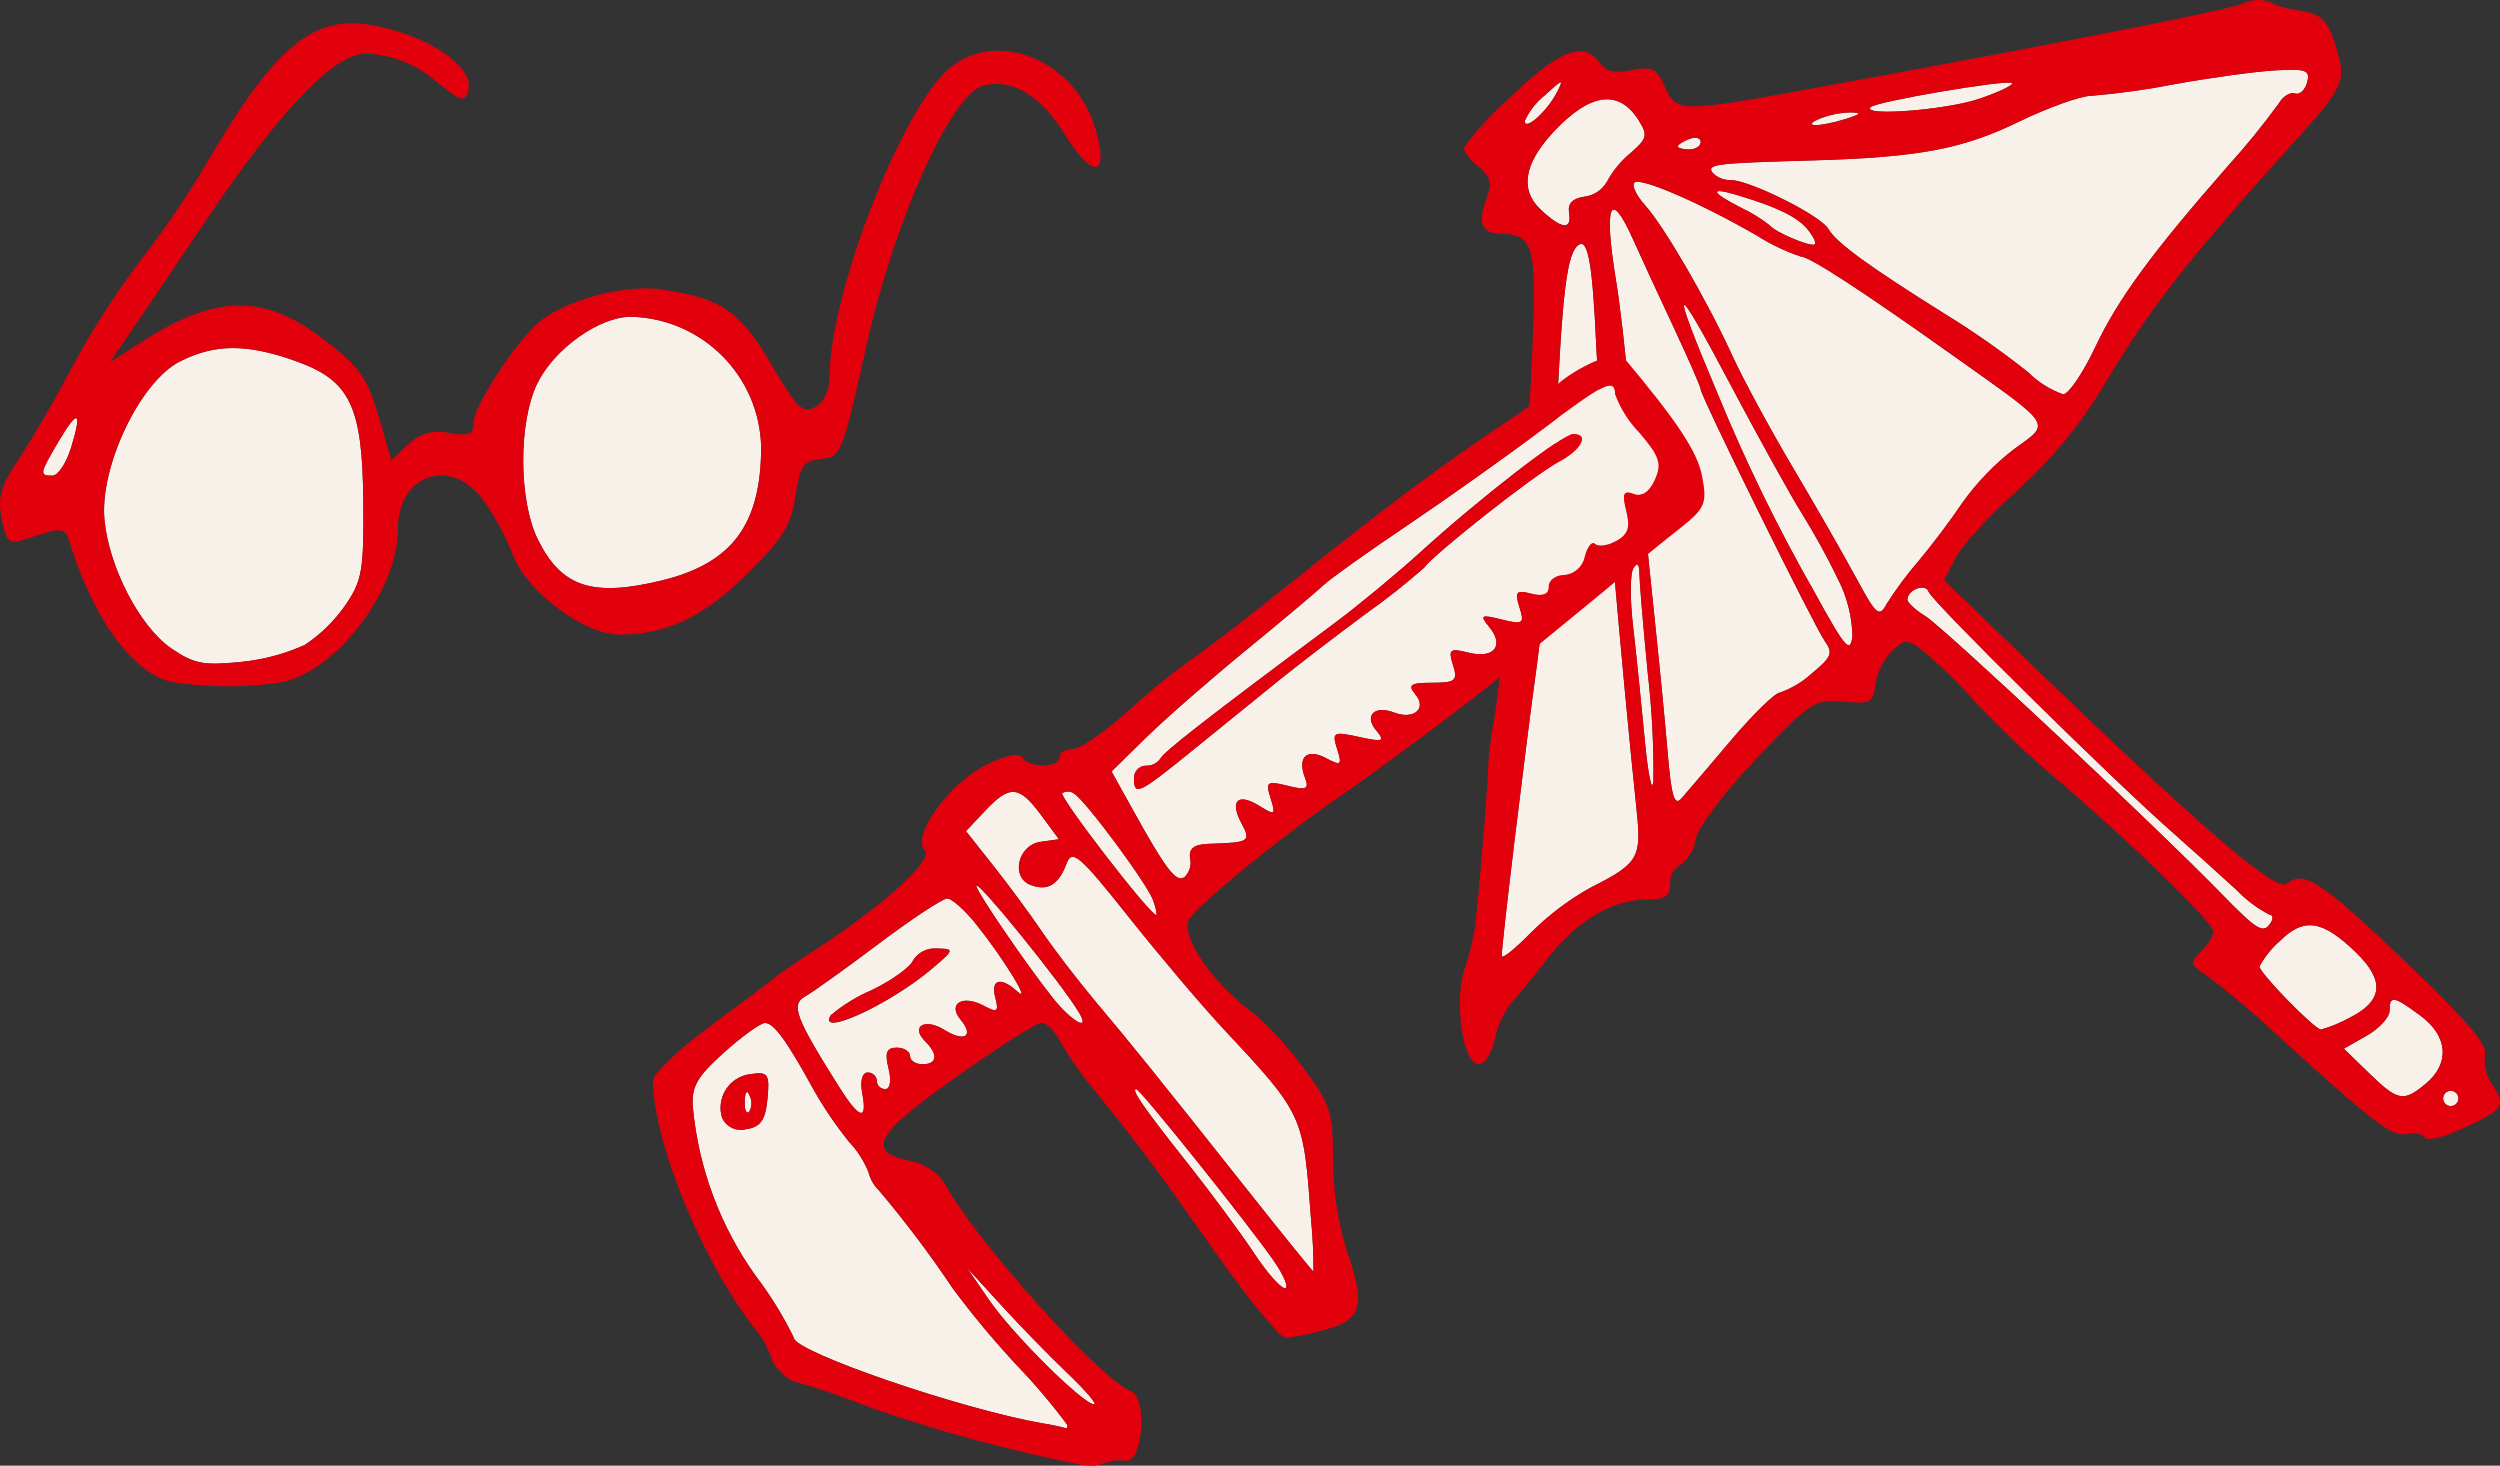 <?xml version="1.0" encoding="UTF-8"?>
<svg id="Ebene_1" data-name="Ebene 1" xmlns="http://www.w3.org/2000/svg" viewBox="0 0 234.57 137.518">
  <rect x="0" y="0" width="234.57" height="137.518" fill="#333333" stroke="none"/>
  <defs>
    <style>
      .cls-1 {
        fill: #e3000d;
      }

      .cls-1, .cls-2 {
        stroke-width: 0px;
      }

      .cls-2 {
        fill: #f7f1ea;
      }
    </style>
  </defs>
  <path id="Pfad_988" data-name="Pfad 988" class="cls-2" d="M173.222,11.148c1.443-.462,1.514-.579.359-.6-.985.03-1.957.233-2.872.6-1.83.786.058.786,2.513,0"/>
  <path id="Pfad_989" data-name="Pfad 989" class="cls-2" d="M185.7,9.272c1.869-.637,3.256-1.3,3.082-1.475-.382-.381-12.73,1.718-13.268,2.256-.888.887,7.082.277,10.186-.781"/>
  <path id="Pfad_990" data-name="Pfad 990" class="cls-2" d="M162.36,16.892c1.8,0,8.5,3.35,9.2,4.6s3.791,3.51,11,8.014c2.688,1.653,5.274,3.467,7.744,5.43.927.923,2.047,1.628,3.279,2.065.506,0,1.869-2.007,3.027-4.46,2.13-4.508,5.321-8.857,12.52-17.063,1.658-1.83,3.217-3.749,4.668-5.747.4-.684,1.081-1.116,1.524-.96s.961-.311,1.151-1.034c.3-1.154-.065-1.3-2.961-1.136-1.818.1-6.052.679-9.409,1.287-2.61.51-5.245.878-7.895,1.104-.984,0-4.054,1.1-6.822,2.445-5.28,2.564-9.392,3.33-19.4,3.616-9.017.257-9.81.353-9.335,1.121.434.478,1.055.74,1.7.718"/>
  <path id="Pfad_991" data-name="Pfad 991" class="cls-2" d="M162.989,18.302c-2.65-.794-2.494-.276.359,1.186.958.447,1.861,1.001,2.693,1.653.516.659,3.9,2.083,4.232,1.783.155-.138-.155-.778-.689-1.421-.968-1.166-2.851-2.08-6.6-3.2"/>
  <path id="Pfad_992" data-name="Pfad 992" class="cls-2" d="M159.578,36.533c0-.214-1.158-2.862-2.574-5.885s-3.113-6.7-3.77-8.171c-2.167-4.843-2.78-3.341-1.6,3.9.37,2.251.892,6.775,1.161,10.054.121,2.143.368,4.278.74,6.392.342,1.658.57,3.338.681,5.027.24,2.527.745,7.5,1.123,11.057s.888,8.827,1.133,11.716c.344,4.086.63,5.043,1.281,4.309.46-.519,2.545-2.964,4.631-5.433s4.166-4.5,4.622-4.514c1.104-.388,2.118-.996,2.981-1.787,1.855-1.517,2.028-1.936,1.242-3.026-.991-1.374-11.655-23-11.655-23.635"/>
  <path id="Pfad_993" data-name="Pfad 993" class="cls-2" d="M184.152,47.139c1.365-1.905,3.004-3.599,4.864-5.026,3.42-2.478,3.726-2-5.49-8.555-8.913-6.339-13.744-9.484-14.565-9.484-1.456-.494-2.848-1.161-4.145-1.987-5.305-3.06-10.927-5.49-11.462-4.955-.267.267.172,1.21.975,2.1,1.805,2,5.822,8.919,8.227,14.18.994,2.172,3.557,6.906,5.7,10.518s4.814,8.277,5.941,10.368c1.839,3.41,2.128,3.657,2.805,2.409.89-1.412,1.886-2.756,2.977-4.019,1.222-1.445,3.1-3.94,4.176-5.546"/>
  <path id="Pfad_994" data-name="Pfad 994" class="cls-2" d="M213.078,86.55c.244-.395.182-.721-.137-.724-1.154-.605-2.203-1.394-3.106-2.334-1.39-1.281-4.136-3.749-6.1-5.485-5.752-5.072-22.48-21.584-22.778-22.485-.279-.834-1.986-.195-1.986.743,0,.28.771.988,1.715,1.573,1.712,1.062,21.489,19.6,27.692,25.958,3.487,3.574,4.008,3.879,4.7,2.754"/>
  <path id="Pfad_995" data-name="Pfad 995" class="cls-2" d="M169.1,48.232c-1.037-1.636-4.108-7.175-6.823-12.309-5.3-10.023-5.653-9.734-1.146.94,2.634,6.439,5.687,12.698,9.14,18.737,2.882,5.254,3.339,5.78,3.542,4.073-.048-1.812-.492-3.592-1.3-5.214-1.03-2.133-2.169-4.212-3.415-6.227"/>
  <path id="Pfad_996" data-name="Pfad 996" class="cls-2" d="M221.1,89.411c-3.175-3.1-4.935-3.37-7.216-1.088-.764.667-1.402,1.466-1.884,2.359,0,.619,5.177,5.922,5.781,5.922.919-.264,1.807-.629,2.646-1.089,3.158-1.576,3.367-3.47.673-6.1"/>
  <path id="Pfad_997" data-name="Pfad 997" class="cls-2" d="M227.11,95.303c-2.525-1.867-2.9-1.927-2.9-.461,0,.611-.965,1.661-2.145,2.334l-2.146,1.223,2.325,2.26c2.762,2.683,3.262,2.777,5.378,1.013,2.272-1.9,2.067-4.464-.51-6.369"/>
  <path id="Pfad_998" data-name="Pfad 998" class="cls-2" d="M229.953,102.349c-.397,0-.718.321-.718.718s.321.718.718.718c.397,0,.718-.321.718-.718-.001-.396-.322-.717-.718-.718"/>
  <path id="Pfad_999" data-name="Pfad 999" class="cls-2" d="M158.5,14.02c.593,0,1.077-.313,1.077-.7s-.484-.509-1.077-.282-1.077.541-1.077.7.485.282,1.077.282"/>
  <path id="Pfad_1000" data-name="Pfad 1000" class="cls-2" d="M147.221,19.945c-.141-.847.331-1.333,1.449-1.492.886-.109,1.668-.631,2.109-1.407.555-1.026,1.302-1.935,2.2-2.679,1.57-1.35,1.651-1.671.779-3.068-1.844-2.951-4.541-2.6-7.957,1.033-2.818,3-3.234,5.485-1.228,7.352,1.981,1.847,2.927,1.94,2.645.261"/>
  <path id="Pfad_1001" data-name="Pfad 1001" class="cls-2" d="M146.07,8.692c.693-1.334.573-1.308-1.117.246-.818.643-1.467,1.474-1.893,2.423,0,.964,2.082-.882,3.009-2.668"/>
  <path id="Pfad_1002" data-name="Pfad 1002" class="cls-2" d="M153.822,53.838c-.007-.937-.194-1.11-.567-.523-.306.481-.321,2.9-.033,5.386s.78,7.257,1.094,10.615.684,5.153.823,3.991c.036-3.372-.14-6.742-.527-10.092-.428-4.388-.784-8.608-.79-9.377"/>
  <path id="Pfad_1003" data-name="Pfad 1003" class="cls-2" d="M149.766,32.332c-.336-7.471-.755-9.906-1.614-9.376-1.133.7-1.576,4.294-2.175,17.634-.328,7.307-1.11,17-1.738,21.544-1.153,8.345-3.339,26.4-3.335,27.555,0,.344,1.223-.626,2.716-2.155,1.652-1.65,3.52-3.068,5.554-4.215,4.59-2.32,4.865-2.786,4.378-7.387-1.3-12.281-3.534-38-3.786-43.6"/>
  <path id="Pfad_1004" data-name="Pfad 1004" class="cls-2" d="M152.872,50.824c.2-.583.2-1.217,0-1.8-.2-.494-.362-.09-.362.9s.163,1.392.362.9"/>
  <path id="Pfad_1005" data-name="Pfad 1005" class="cls-1" d="M233.16,98.924c.315-.821-1.789-3.284-7.306-8.55-8.08-7.711-9.7-8.779-11.289-7.456-1.008.836-8.121-5.293-24.629-21.219l-7.522-7.257,1.1-2.131c.606-1.172,3.247-4.046,5.869-6.387,3.007-2.71,5.612-5.836,7.735-9.283,4.422-7.488,7.843-11.9,17.515-22.615,5.344-5.916,5.539-6.316,4.6-9.436-.857-2.86-1.335-3.3-4.006-3.688-.796-.116-1.567-.365-2.281-.736-.829-.271-1.73-.208-2.513.175-1.4.586-14.508,3.191-36.139,7.178-17.48,3.223-16.9,3.212-18.194.371-.668-1.468-1.141-1.673-3-1.3-1.642.329-2.445.115-3.141-.838-1.428-1.953-3.842-.926-8.519,3.625-1.534,1.358-2.919,2.877-4.13,4.53.318.69.809,1.287,1.425,1.733,1.166,1,1.3,1.56.713,3.093-.823,2.165-.4,3.183,1.316,3.2,2.926.027,3.308,1.041,3.106,8.24-.107,3.8-.3,7.457-.424,8.126-.459,2.424-1.767,14.267-2.157,19.529-.22,2.963-.709,7.279-1.087,9.591-.292,1.542-.488,3.101-.585,4.668.085.389-.688,9.91-1.2,14.825-.218,1.341-.546,2.663-.981,3.95-1.038,3.145-.19,8.976,1.305,8.976.578,0,1.232-1,1.5-2.284.233-1.208.734-2.348,1.466-3.337.549-.579,2.129-2.512,3.512-4.295,2.763-3.565,6.082-5.523,9.36-5.523,1.662,0,2.13-.32,2.13-1.459-.031-.751.353-1.458,1-1.841.771-.566,1.277-1.423,1.4-2.372.227-1.139,2.67-4.375,5.707-7.565,5.068-5.32,5.438-5.562,8.121-5.324,2.58.228,2.829.093,3.031-1.652.192-1.185.747-2.281,1.588-3.138,1.3-1.179,1.47-1.154,3.479.536,1.596,1.412,3.103,2.92,4.515,4.516,2.345,2.475,4.826,4.817,7.433,7.015,6.773,5.758,14.721,13.483,14.721,14.307-.209.713-.616,1.352-1.173,1.843-1.086,1.086-1.045,1.256.539,2.282,2.237,1.693,4.383,3.501,6.431,5.418,9.119,8.327,11.02,9.785,12.317,9.445.7-.183,1.448-.051,1.661.293s1.586.084,3.053-.578c4.411-1.994,4.65-2.3,3.345-4.292-.607-.839-.861-1.882-.705-2.906M175.514,10.052c.537-.537,12.886-2.637,13.267-2.255.174.174-1.212.838-3.082,1.475-3.1,1.057-11.073,1.668-10.185.78M170.708,11.147c.915-.366,1.888-.57,2.873-.6,1.154.018,1.084.134-.36.6-2.455.787-4.343.787-2.513,0M169.99,15.053c10-.285,14.116-1.052,19.395-3.615,2.769-1.346,5.839-2.446,6.823-2.446,2.649-.226,5.284-.595,7.893-1.106,3.357-.608,7.591-1.186,9.409-1.286,2.9-.16,3.262-.019,2.96,1.135-.189.724-.707,1.189-1.151,1.034s-1.129.276-1.524.961c-1.451,1.998-3.009,3.916-4.668,5.746-7.2,8.206-10.389,12.555-12.519,17.064-1.159,2.453-2.521,4.46-3.027,4.46-1.233-.437-2.353-1.142-3.279-2.065-2.47-1.963-5.055-3.777-7.742-5.431-7.206-4.5-10.291-6.75-11-8.014-.7-1.248-7.4-4.6-9.2-4.6-.645.021-1.266-.241-1.7-.718-.475-.768.318-.864,9.336-1.121M170.278,22.923c-.335.3-3.716-1.125-4.232-1.783-.832-.652-1.735-1.207-2.693-1.654-2.853-1.462-3.009-1.979-.359-1.186,3.745,1.121,5.627,2.035,6.6,3.2.534.643.844,1.283.689,1.422M158.5,13.042c.592-.227,1.077-.1,1.077.282s-.485.7-1.077.7-1.077-.127-1.077-.282.484-.468,1.077-.7M143.06,11.361c.426-.949,1.076-1.78,1.893-2.423,1.689-1.553,1.807-1.579,1.117-.246-.928,1.786-3.01,3.632-3.01,2.668M145.805,12.331c3.415-3.639,6.112-3.983,7.955-1.032.872,1.4.791,1.718-.779,3.068-.898.744-1.645,1.653-2.2,2.678-.441.777-1.224,1.299-2.111,1.407-1.119.159-1.591.645-1.449,1.492.282,1.679-.664,1.586-2.646-.26-2-1.868-1.589-4.353,1.23-7.352M149.174,83.319c-2.034,1.147-3.903,2.565-5.555,4.215-1.492,1.529-2.714,2.5-2.715,2.155,0-1.153,2.181-19.21,3.335-27.555.628-4.542,1.41-14.242,1.738-21.542.6-13.34,1.041-16.933,2.175-17.634.858-.53,1.277,1.9,1.614,9.376.252,5.6,2.485,31.319,3.786,43.6.487,4.6.211,5.067-4.378,7.387M152.509,49.928c0-.987.163-1.392.363-.9.2.583.2,1.217,0,1.8-.2.494-.363.089-.363-.9M155.138,73.309c-.139,1.162-.509-.634-.823-3.992s-.806-8.133-1.094-10.614-.273-4.9.033-5.386c.373-.587.56-.414.567.523.006.769.362,4.988.79,9.377.387,3.35.563,6.72.527,10.092M169.99,63.192c-.863.791-1.877,1.399-2.981,1.787-.455.014-2.534,2.045-4.621,4.514s-4.171,4.913-4.632,5.432c-.651.735-.936-.223-1.281-4.308-.245-2.89-.754-8.162-1.133-11.717s-.882-8.527-1.122-11.054c-.112-1.689-.339-3.369-.682-5.027-.37-2.115-.617-4.249-.739-6.393-.27-3.278-.792-7.8-1.161-10.053-1.185-7.238-.571-8.739,1.595-3.9.657,1.471,2.354,5.148,3.77,8.171s2.574,5.671,2.574,5.885c0,.636,10.664,22.261,11.655,23.636.786,1.089.614,1.508-1.242,3.026M173.813,59.671c-.2,1.706-.659,1.18-3.542-4.074-3.453-6.039-6.506-12.298-9.14-18.737-4.507-10.675-4.155-10.963,1.146-.94,2.715,5.134,5.786,10.673,6.823,12.308,1.245,2.016,2.386,4.094,3.416,6.228.807,1.623,1.251,3.403,1.3,5.215M177.002,56.701c-.677,1.248-.965,1-2.805-2.409-1.127-2.091-3.8-6.756-5.941-10.368s-4.7-8.346-5.7-10.518c-2.4-5.261-6.423-12.184-8.228-14.18-.8-.887-1.241-1.83-.975-2.1.536-.535,6.159,1.9,11.462,4.955,1.298.826,2.69,1.493,4.147,1.987.821,0,5.651,3.145,14.564,9.484,9.215,6.553,8.91,6.077,5.489,8.555-1.859,1.427-3.498,3.121-4.863,5.026-1.075,1.606-2.954,4.1-4.176,5.546-1.091,1.263-2.087,2.607-2.977,4.019M208.373,83.792c-6.2-6.357-25.98-24.9-27.691-25.958-.944-.585-1.716-1.292-1.716-1.573,0-.938,1.707-1.577,1.986-.743.3.9,17.027,17.413,22.778,22.485,1.968,1.737,4.715,4.205,6.1,5.485.903.94,1.952,1.728,3.106,2.334.319,0,.381.329.137.724-.695,1.126-1.217.82-4.7-2.754M212,90.678c.482-.893,1.12-1.692,1.884-2.36,2.281-2.281,4.041-2.016,7.216,1.089,2.694,2.633,2.484,4.528-.673,6.1-.84.46-1.727.825-2.647,1.09-.6,0-5.78-5.3-5.78-5.922M227.619,101.664c-2.115,1.765-2.615,1.671-5.377-1.013l-2.326-2.259,2.146-1.223c1.18-.673,2.146-1.723,2.146-2.334,0-1.466.376-1.406,2.9.461,2.576,1.905,2.782,4.472.509,6.368M229.951,103.778c-.397,0-.718-.321-.718-.718s.321-.718.718-.718c.397,0,.718.321.718.718-.001.396-.322.717-.718.718"/>
  <path id="Pfad_1006" data-name="Pfad 1006" class="cls-2" d="M5.48,41.447c-1.773,3.005-1.805,3.184-.562,3.184.52,0,1.308-1.182,1.752-2.626,1.07-3.487.653-3.682-1.19-.559"/>
  <path id="Pfad_1007" data-name="Pfad 1007" class="cls-2" d="M62.055,54.474c6.641-1.61,9.353-5.242,9.363-12.54-.16-6.692-5.558-12.074-12.251-12.212-2.963,0-7.222,3.048-8.767,6.273-1.778,3.708-1.736,11.019.083,14.666,2.209,4.429,5.1,5.382,11.572,3.813"/>
  <path id="Pfad_1008" data-name="Pfad 1008" class="cls-2" d="M32.425,56.76c1.551-2.291,1.716-3.248,1.664-9.643-.074-9.04-1.219-11.422-6.376-13.252-4.59-1.629-7.575-1.612-10.861.065-3.724,1.9-7.526,9.9-7.05,14.847.43,4.49,3.327,10.05,6.288,12.076,2.087,1.427,3.01,1.608,6.426,1.263,2.105-.194,4.162-.738,6.088-1.608,1.498-.998,2.794-2.27,3.821-3.748"/>
  <path id="Pfad_1009" data-name="Pfad 1009" class="cls-1" d="M37.326,49.658c.033-5.185,4.98-6.858,8.038-2.719,1.118,1.604,2.048,3.331,2.771,5.148,1.285,3.422,6.679,7.455,9.972,7.455,4.444,0,7.925-1.656,12.011-5.712,3.361-3.336,4.1-4.53,4.512-7.266.426-2.837.735-3.3,2.328-3.49,2-.236,2.01-.262,4.394-10.867,2.632-11.712,7.931-23.43,10.935-24.183,2.709-.681,5.352.928,7.679,4.671,2.642,4.25,4.156,3.871,2.787-.7-2.025-6.76-10.024-9.562-14.281-5-4.536,4.856-10.553,20.815-10.635,28.209-.017,1.49-.489,2.53-1.363,3-1.164.623-1.693.107-4.082-3.988-2.957-5.065-4.772-6.291-10.486-7.074-3.435-.471-9.049,1.084-11.429,3.165-2.226,1.946-6.035,7.84-6.035,9.337,0,1.13-.383,1.294-2.308.989-1.39-.36-2.865.058-3.859,1.094l-1.551,1.46-1.118-3.856c-1.164-4-1.86-4.968-5.6-7.761-5.286-3.945-9.786-3.874-16.3.26l-3.385,2.147,2.783-4.082c1.531-2.245,4.283-6.319,6.116-9.052q10.9-16.244,15.376-15.806c2.302.15,4.494,1.042,6.247,2.541,2.516,2.022,2.774,2.093,3.1.853.582-2.226-4.023-5.266-9.244-6.1-5.464-.873-9.032,2.177-15.422,13.188-1.841,3.077-3.864,6.04-6.06,8.875-2.377,3.148-4.513,6.47-6.39,9.94-1.656,3.124-3.941,7.067-5.078,8.763-1.688,2.516-1.983,3.538-1.6,5.561s.718,2.4,1.8,2.065c.731-.227,1.965-.61,2.741-.849.883-.273,1.518-.074,1.7.532,2.211,7.5,6.1,12.885,9.824,13.6,3.306.505,6.668.521,9.979.047,5.193-.858,11.116-8.5,11.153-14.4M50.419,35.99c1.546-3.225,5.805-6.273,8.767-6.273,6.686.149,12.073,5.528,12.232,12.214-.01,7.3-2.722,10.93-9.363,12.54-6.471,1.569-9.363.616-11.572-3.813-1.819-3.647-1.861-10.958-.084-14.666M6.67,42.006c-.444,1.444-1.232,2.625-1.753,2.625-1.242,0-1.21-.18.563-3.185,1.843-3.123,2.26-2.928,1.19.559M16.09,60.852c-2.961-2.026-5.858-7.585-6.288-12.076-.475-4.942,3.326-12.946,7.05-14.846,3.286-1.677,6.271-1.7,10.861-.066,5.157,1.831,6.3,4.212,6.376,13.252.052,6.4-.113,7.352-1.664,9.643-1.027,1.478-2.323,2.75-3.821,3.748-1.926.871-3.983,1.414-6.088,1.608-3.416.345-4.339.164-6.426-1.263"/>
  <path id="Pfad_975" data-name="Pfad 975" class="cls-2" d="M151.567,37.015c-.052-1.6-.942-1.172-7.04,3.417-3.208,2.414-8.849,6.418-12.535,8.9s-7.19,4.975-7.782,5.545-3.855,3.309-7.245,6.084-7.628,6.478-9.417,8.231l-3.252,3.187,1.9,3.429c3.179,5.743,4.13,7,4.927,6.507.485-.453.694-1.129.549-1.776-.151-.917.363-1.321,1.731-1.365,3.874-.122,4.01-.208,3.077-1.951-1.124-2.1-.32-2.864,1.7-1.6,1.452.906,1.542.844,1.046-.72s-.343-1.661,1.587-1.177c1.769.444,2.047.319,1.64-.742-.746-1.945.176-2.811,1.97-1.85,1.415.756,1.526.665,1.043-.856-.5-1.584-.361-1.662,2.052-1.132,2.277.5,2.471.423,1.6-.63-1.145-1.38-.138-2.365,1.7-1.661s3.1-.362,1.995-1.692c-.752-.907-.478-1.1,1.571-1.1,2.181,0,2.418-.2,1.955-1.662s-.3-1.605,1.457-1.164c2.382.6,3.394-.644,1.951-2.395-.928-1.127-.8-1.2,1.163-.714,2,.5,2.154.4,1.662-1.153-.46-1.45-.3-1.637,1.106-1.27,1.1.287,1.645.067,1.645-.665,0-.6.66-1.094,1.465-1.094.95-.08,1.732-.781,1.916-1.717.247-.945.684-1.482.971-1.2s1.18.171,1.984-.26c1.1-.59,1.335-1.282.948-2.824-.409-1.63-.273-1.951.675-1.587.759.291,1.48-.189,2-1.335.687-1.5.459-2.207-1.428-4.413-.995-1.033-1.77-2.258-2.275-3.6M146.143,43.41c-2.123,1.1-11.6,8.56-12.506,9.847-1.748,1.535-3.575,2.978-5.474,4.322-2.79,2.064-6.463,4.879-8.161,6.254s-5.261,4.265-7.918,6.421c-5.28,4.285-5.676,4.477-5.676,2.753-.016-.625.475-1.147,1.1-1.168.537.038,1.054-.208,1.362-.649.233-.582,4.473-3.88,16.438-12.786,2.164-1.611,5.761-4.588,7.992-6.615,5.556-5.057,13.341-11.082,14.316-11.082,1.6,0,.755,1.544-1.485,2.7"/>
  <path id="Pfad_976" data-name="Pfad 976" class="cls-2" d="M100.083,81.007c-.748,2.021-1.785,2.642-3.387,2.027-1.884-.723-1.192-3.74.928-4.042l1.737-.246-1.688-2.283c-2.054-2.779-2.934-2.841-5.249-.378l-1.789,1.906,2.585,3.263c1.422,1.795,3.479,4.585,4.572,6.2s3.341,4.546,4.994,6.514c3.508,4.176,5.66,6.846,14.111,17.505,3.422,4.316,6.279,7.848,6.347,7.848.007-1.624-.07-3.248-.229-4.864-.723-9.929-.674-9.824-8.284-17.987-2.05-2.2-6.054-6.933-8.9-10.518-4.489-5.662-5.245-6.312-5.751-4.944"/>
  <path id="Pfad_977" data-name="Pfad 977" class="cls-2" d="M106.61,102.195c-.516,0,.68,1.724,4.859,7,2.2,2.783,4.984,6.548,6.183,8.367s2.509,3.307,2.909,3.307-.057-1.138-1.016-2.529c-2.365-3.43-12.553-16.149-12.935-16.149"/>
  <path id="Pfad_978" data-name="Pfad 978" class="cls-2" d="M91.608,83.119c0,.517,4.562,7.21,7.134,10.466,1.791,2.266,3.623,3.3,2.495,1.411-1.6-2.685-9.629-12.588-9.629-11.877"/>
  <path id="Pfad_979" data-name="Pfad 979" class="cls-2" d="M81.491,109.981c-.43-1.062-1.055-2.033-1.844-2.863-1.244-1.548-2.36-3.195-3.336-4.924-2.489-4.548-3.717-6.226-4.541-6.208-.432.01-2.178,1.273-3.881,2.806-2.546,2.292-3.056,3.222-2.866,5.235.548,5.652,2.576,11.061,5.879,15.68,1.382,1.815,2.582,3.762,3.584,5.812,0,1.306,15.674,6.7,23.348,8.03.721.109,1.435.257,2.14.444.107.059.195-.062.195-.267-1.472-1.979-3.068-3.864-4.777-5.643-2.134-2.293-4.14-4.701-6.009-7.214-2.132-3.188-4.443-6.253-6.92-9.181-.479-.467-.817-1.06-.973-1.711M72.01,103.102c-.191,2-.647,2.647-2,2.84-.917.247-1.878-.211-2.264-1.079-.509-1.686.445-3.466,2.131-3.975.215-.065.436-.107.659-.125,1.526-.226,1.7.044,1.477,2.335"/>
  <path id="Pfad_980" data-name="Pfad 980" class="cls-2" d="M88.881,84.307c-.431,0-3.32,1.9-6.42,4.235s-6.211,4.562-6.912,4.954c-1.373.768-.921,1.976,3.187,8.5,1.9,3.025,2.673,3.235,2.168.589-.218-1.136-.011-1.945.5-1.945.454-.023.842.324.869.778.006.433.36.78.793.778.458,0,.586-.823.305-1.946-.369-1.471-.183-1.945.764-1.945.688,0,1.251.35,1.251.778s.526.778,1.168.778c1.4,0,1.505-.907.246-2.166-1.39-1.39-.012-2.2,1.811-1.058,1.9,1.189,2.823.6,1.518-.968-1.242-1.5.195-2.361,2.169-1.3,1.278.684,1.438.575,1.093-.742-.458-1.75.507-2.014,2.09-.57,1.358,1.237-1.305-3.106-3.868-6.31-1.071-1.338-2.3-2.435-2.728-2.439M87.332,90.987c-3.945,3.312-10.683,6.385-9.38,4.277,1.165-.977,2.468-1.776,3.867-2.371,1.885-.912,3.623-2.168,3.862-2.791.477-.747,1.327-1.17,2.211-1.1,1.7.027,1.683.1-.56,1.988"/>
  <path id="Pfad_981" data-name="Pfad 981" class="cls-2" d="M108.483,85.851c.109,0-.017-.613-.281-1.362-.541-1.538-6.319-9.345-7.42-10.025-.326-.244-.769-.262-1.113-.045-.335.333,8.222,11.432,8.814,11.432"/>
  <path id="Pfad_982" data-name="Pfad 982" class="cls-2" d="M102.664,131.769c.307,0-.818-1.313-2.5-2.919s-4.5-4.494-6.253-6.42l-3.2-3.5,2.138,3.113c2.176,3.166,8.794,9.728,9.811,9.728"/>
  <path id="Pfad_983" data-name="Pfad 983" class="cls-2" d="M69.878,103.297c-.034.82.15,1.28.409,1.022.271-.455.294-1.016.061-1.492-.248-.621-.433-.436-.47.47"/>
  <path id="Pfad_984" data-name="Pfad 984" class="cls-1" d="M87.888,88.992c-.883-.069-1.733.354-2.21,1.1-.239.622-1.977,1.878-3.863,2.791-1.399.595-2.702,1.393-3.867,2.37-1.3,2.108,5.436-.965,9.38-4.277,2.243-1.883,2.265-1.961.56-1.988"/>
  <path id="Pfad_985" data-name="Pfad 985" class="cls-1" d="M70.534,100.772c-1.755.144-3.06,1.684-2.916,3.439.018.224.061.446.126.661.386.868,1.347,1.326,2.264,1.079,1.356-.193,1.811-.838,2-2.84.22-2.292.049-2.561-1.477-2.335M70.284,104.323c-.258.259-.442-.2-.409-1.022.038-.906.222-1.091.471-.47.233.476.21,1.037-.062,1.492"/>
  <path id="Pfad_986" data-name="Pfad 986" class="cls-1" d="M147.616,40.712c-.975,0-8.76,6.02-14.327,11.08-2.231,2.028-5.827,5.005-7.991,6.616-11.965,8.9-16.2,12.2-16.438,12.786-.308.441-.826.687-1.362.649-.625.021-1.116.542-1.1,1.167,0,1.725.4,1.533,5.677-2.753,2.656-2.156,6.219-5.045,7.917-6.42s5.371-4.19,8.162-6.255c1.899-1.344,3.726-2.786,5.473-4.322.906-1.287,10.383-8.749,12.507-9.846,2.239-1.159,3.088-2.7,1.485-2.7"/>
  <path id="Pfad_987" data-name="Pfad 987" class="cls-1" d="M152.257,33.446c-.564-.675-4.466,1.044-6.29,2.772-1.453,1.189-2.971,2.296-4.549,3.314-5.744,3.81-11.608,8.183-19.846,14.8-4.28,3.439-8.658,6.811-9.728,7.495-2.077,1.5-4.064,3.119-5.952,4.851-2.2,1.984-4.567,3.607-5.253,3.607s-1.248.351-1.248.779c0,1.009-2.875,1.014-3.5.005-.293-.473-1.637-.181-3.47.754-3.454,1.763-6.929,6.667-5.639,7.958.865.865-3.931,5.22-10.255,9.315-1.765,1.142-3.56,2.378-3.988,2.745s-3.142,2.409-6.031,4.537-5.248,4.4-5.242,5.038c.059,6.014,4.989,17.746,10,23.8.526.751.932,1.578,1.206,2.452.505,1.072,1.472,1.854,2.625,2.125,1.162.282,4.213,1.34,6.781,2.351,6.356,2.204,12.858,3.963,19.459,5.263.774.18,1.583.14,2.335-.115.614-.259,1.288-.341,1.946-.237,1.612.262,2.082-5.913.5-6.522-2.9-1.113-14.75-14.325-17.471-19.481-.734-1.079-1.857-1.832-3.134-2.1-4.327-.866-3.5-2.44,4.124-7.843,3.988-2.828,7.628-5.141,8.088-5.141s1.252.788,1.758,1.751c.751,1.323,1.606,2.584,2.558,3.77,4.7,5.8,6.35,8,11.75,15.687,3.234,4.6,6.309,8.364,6.833,8.362,1.311-.163,2.606-.436,3.871-.815,3.358-.933,3.668-2.306,1.751-7.742-.765-2.67-1.158-5.433-1.168-8.21,0-4.442-.267-5.253-2.854-8.657-1.268-1.744-2.713-3.352-4.311-4.8-3.9-2.781-7.063-7.211-6.392-8.96.416-1.085,8.477-7.711,13.837-11.375,4.195-2.868,13.605-9.9,16.115-12.052,1.527-1.306,4.295-3.6,6.153-5.1s4.175-3.424,5.15-4.28,3.052-2.56,4.618-3.786c2.607-2.042,2.8-2.464,2.321-5.03-.437-2.325-2.248-5.07-7.454-11.291M99.668,74.418c.345-.217.789-.198,1.115.046,1.1.679,6.877,8.486,7.419,10.025.264.749.391,1.362.282,1.362-.592,0-9.149-11.1-8.816-11.433M93.911,122.429c1.757,1.927,4.571,4.816,6.253,6.421s2.807,2.918,2.5,2.918c-1.017,0-7.635-6.562-9.811-9.728l-2.138-3.113,3.196,3.502ZM89.384,120.873c1.869,2.513,3.875,4.921,6.009,7.214,1.709,1.779,3.305,3.664,4.777,5.643,0,.2-.088.325-.195.267-.705-.187-1.419-.335-2.14-.444-7.674-1.334-23.348-6.724-23.348-8.03-1.002-2.051-2.202-3.999-3.585-5.816-3.304-4.62-5.332-10.03-5.88-15.684-.19-2.013.32-2.943,2.866-5.235,1.7-1.533,3.449-2.8,3.881-2.806.824-.019,2.052,1.66,4.541,6.208.976,1.729,2.092,3.376,3.336,4.924.789.83,1.415,1.801,1.844,2.863.157.651.494,1.244.973,1.711,2.477,2.928,4.788,5.993,6.92,9.181M95.476,93.046c-1.582-1.444-2.548-1.18-2.09.57.345,1.317.185,1.426-1.093.742-1.973-1.056-3.411-.191-2.169,1.3,1.305,1.572.386,2.158-1.518.968-1.823-1.138-3.2-.332-1.81,1.058,1.258,1.259,1.155,2.167-.247,2.167-.642,0-1.167-.351-1.167-.779s-.564-.778-1.252-.778c-.947,0-1.133.474-.763,1.946.281,1.122.152,1.945-.305,1.945-.433.003-.788-.345-.793-.778-.028-.454-.416-.801-.87-.778-.506,0-.714.81-.5,1.945.506,2.646-.265,2.436-2.168-.589-4.107-6.528-4.56-7.736-3.187-8.5.7-.392,3.811-2.621,6.912-4.954s5.989-4.239,6.42-4.235,1.658,1.1,2.728,2.439c2.563,3.2,5.226,7.547,3.868,6.31M98.738,93.579c-2.572-3.256-7.134-9.948-7.134-10.466,0-.71,8.028,9.192,9.629,11.877,1.128,1.892-.7.855-2.495-1.411M120.556,120.868c-.4,0-1.709-1.489-2.908-3.308s-3.982-5.584-6.184-8.366c-4.178-5.28-5.374-7.005-4.858-7.005.382,0,10.569,12.719,12.934,16.149.959,1.392,1.416,2.53,1.016,2.53M114.726,96.46c7.61,8.164,7.562,8.059,8.285,17.987.159,1.616.235,3.24.228,4.864-.068,0-2.924-3.531-6.346-7.847-8.451-10.66-10.6-13.33-14.111-17.505-1.654-1.969-3.9-4.9-4.994-6.515s-3.151-4.4-4.572-6.2l-2.586-3.264,1.79-1.9c2.315-2.464,3.194-2.4,5.248.377l1.688,2.283-1.736.247c-2.12.3-2.813,3.318-.929,4.041,1.6.615,2.639-.005,3.387-2.027.506-1.367,1.263-.717,5.752,4.944,2.843,3.585,6.846,8.319,8.9,10.518M155.269,45.022c-.521,1.145-1.243,1.626-2,1.335-.947-.364-1.084-.043-.675,1.587.387,1.542.155,2.234-.948,2.824-.8.43-1.7.547-1.984.26s-.724.25-.971,1.2c-.184.936-.965,1.636-1.915,1.717-.806,0-1.466.492-1.466,1.094,0,.731-.546.952-1.645.665-1.4-.367-1.566-.18-1.105,1.27.491,1.548.341,1.652-1.663,1.152-1.966-.489-2.091-.413-1.162.714,1.442,1.752.43,2.993-1.952,2.395-1.757-.441-1.924-.307-1.456,1.165s.225,1.662-1.956,1.662c-2.049,0-2.323.192-1.571,1.1,1.105,1.331-.155,2.4-1.995,1.693s-2.842.281-1.7,1.66c.875,1.054.681,1.131-1.6.63-2.413-.529-2.554-.451-2.051,1.133.482,1.521.371,1.612-1.043.855-1.795-.96-2.717-.094-1.971,1.851.407,1.06.129,1.186-1.64.742-1.93-.484-2.079-.374-1.587,1.177s.406,1.626-1.046.719c-2.015-1.259-2.82-.5-1.695,1.606.932,1.743.8,1.829-3.078,1.951-1.368.043-1.882.448-1.731,1.365.145.647-.064,1.323-.549,1.776-.8.492-1.748-.764-4.927-6.508l-1.9-3.428,3.252-3.187c1.79-1.753,6.027-5.457,9.417-8.231s6.65-5.513,7.245-6.085,4.1-3.068,7.782-5.547,9.327-6.483,12.535-8.9c6.1-4.59,6.988-5.021,7.04-3.417.505,1.342,1.28,2.567,2.275,3.6,1.888,2.206,2.115,2.908,1.428,4.413"/>
</svg>
